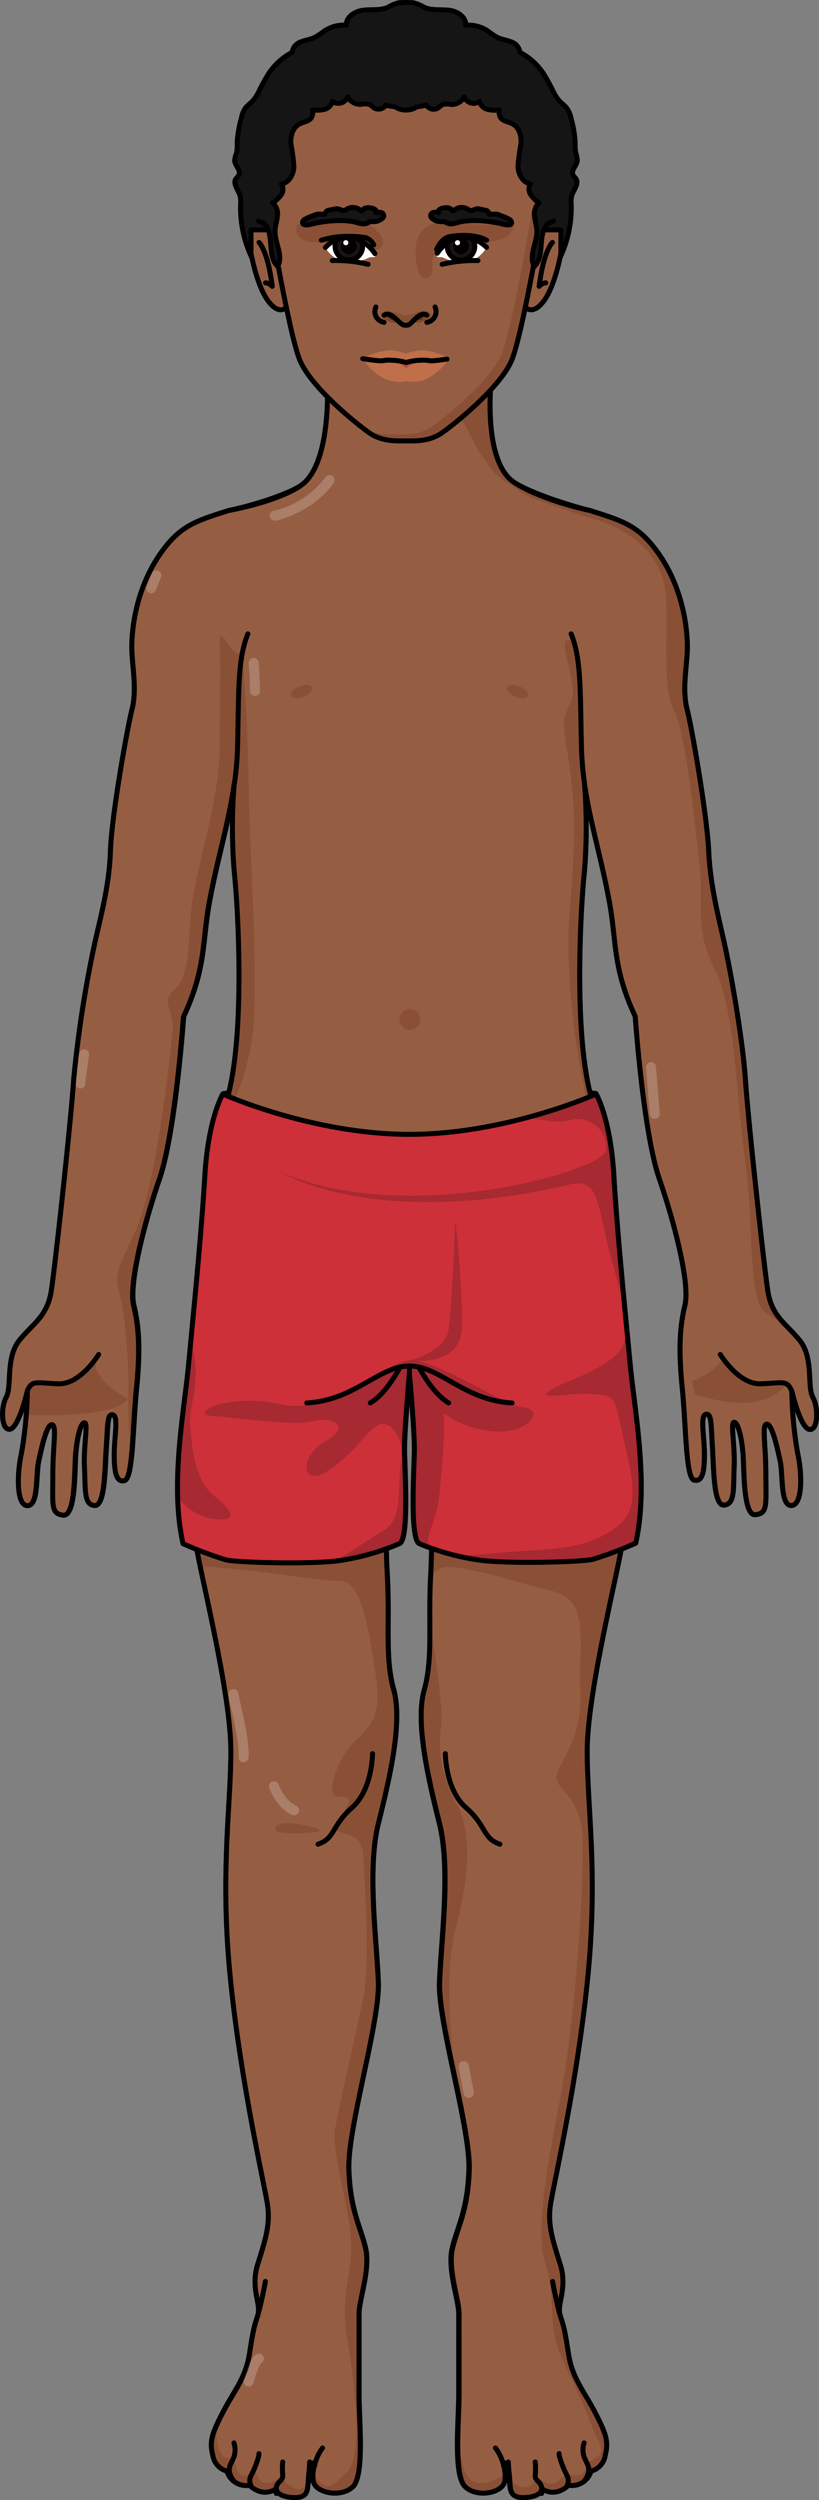 <svg id="Camada_1" data-name="Camada 1" xmlns="http://www.w3.org/2000/svg" xmlns:xlink="http://www.w3.org/1999/xlink" width="164.05" height="500.31" viewBox="0 0 164.05 500.31"><rect x="0" y="0" width="164.05" height="500.31" fill="#808080" stroke="none"/><defs><clipPath id="clip-path"><path d="M65.17,49.53A6.48,6.48,0,0,1,70,47.38c2.86.14,5.29,3.1,5.22,3.73s-.65.13-1.43.49a8.62,8.62,0,0,1-5.15.72A6.23,6.23,0,0,1,65.17,49.53Z" fill="none"/></clipPath><clipPath id="clip-path-2"><path d="M97.46,49.53a6.48,6.48,0,0,0-4.8-2.15c-2.86.14-5.29,3.1-5.22,3.73s.65.13,1.43.49a8.62,8.62,0,0,0,5.15.72A6.23,6.23,0,0,0,97.46,49.53Z" fill="none"/></clipPath></defs><title>afro_boy_anatomic_front</title><path d="M1.27,279.57c1.15-2.1-.17-7.85,2.58-11.3s5.65-4.77,6.45-10.09,3.91-33.82,4.46-42.12a234.79,234.79,0,0,1,4.14-26.92c1.15-5.3,3-11.77,3.22-18.77s3.33-24.46,4.31-28.34.18-7.83,0-11.53.54-13.35,6.8-21.18c3.49-4.36,6.62-5.26,12.63-7.17,5.49-1.16,12.63-3.54,14.8-5.28,6.29-5.05,5-23.64,4.5-24.34H98.92c-.46.7-2.71,18.6,3.59,23.65,2.17,1.74,9.4,4.41,15.71,6,6,1.91,9.14,2.81,12.62,7.17,6.27,7.83,7,17.49,6.81,21.18s-1,7.65,0,11.53,4,21.35,4.31,28.34,2.06,13.47,3.22,18.77,3.57,18.63,4.13,26.92,3.67,36.8,4.46,42.12,3.71,6.63,6.46,10.09,1.42,9.2,2.57,11.3,1.1,6.73-.69,6.44-3.51-7.7-3.51-7.7a78.83,78.83,0,0,0,1.2,12.66c.86,3.77,1,10.18-1.26,10.27s-1.67-6.12-2.25-8.82S154.67,285,153.6,285s-.2,4.05-.2,10.11.42,7.71-2.07,8-2.24-8.94-2.49-12.14-1-6.38-1.79-6.35.18,4.51,0,9,.16,7.36-2,7.56-2.07-7.4-2.35-11.78-.14-6.65-1.32-6.37-.31,4.29-.29,7.85-.37,5.72-2.05,5.31-1.6-10.63-2.38-18.44-.48-12.34.54-16.54-1.92-16-5.14-25.34-4.82-32.48-4.82-32.48c-4.53-9.68-3.7-14.83-5.16-22.84-1.56-8.59-3.87-15.85-5-23.71a110.69,110.69,0,0,1,0,17.34c-.81,7.56-2.13,31.61,1.11,44.49l1.17.17s2.92,4.8,3.6,16.47,2.41,28.68,3.27,37.78,3.78,23.87,1.1,35.72c0,0-1.31.57-3,1.24-1.35,7.44-6.79,29.29-6.79,40.27,0,11.44,2.19,24.29.13,45.11s-6.81,41.4-7.46,45.51.39,7.2,1.93,12.08-.77,8,0,10.28.9,2.83,1.67,7.72,3.09,7.32,5.4,11.82,2.57,5.79,1.93,8.49a3.85,3.85,0,0,1-2.83,3.08,4,4,0,0,1-4.5,2.83c-3,2.7-5.4.64-5.4.64s.26,1.55-3.08,1.8-3.13-1.41-3.3-3.47-.34-3.43-1-3.43.34,1.2,0,3.6-5.48,3.43-7.88,1.2-1.27-13.19-1.27-18.51V463.06c0-2.91-2.33-8.91-1.3-13.2s3.08-7.54,3.34-15.76-6.17-29.31-5.91-37.28,2.31-22.62,0-31.88S83.17,344.63,85,338.2s.77-13.36,1.29-22.88c.1-1.85.16-3.68.19-5.45-1-.35-1.79-.68-2.44-1-2-.86-1-15.45-1-19.06,0-3.35-.84-13.58-1-15-.12,1.42-1,11.65-1,15,0,3.61,1,18.2-1,19.06-.69.3-1.57.66-2.64,1,0,1.74.09,3.55.19,5.37.51,9.52-.52,16.46,1.28,22.88s-.77,17.49-3.08,26.74-.26,23.91,0,31.88-6.17,29.05-5.91,37.28,2.31,11.48,3.34,15.76-1.3,10.29-1.3,13.2v16.11c0,5.32,1.13,16.28-1.27,18.51s-7.54,1.2-7.89-1.2.69-3.6,0-3.6-.85,1.38-1,3.43,0,3.73-3.3,3.47-3.09-1.8-3.09-1.8-2.44,2.06-5.4-.64a4,4,0,0,1-4.5-2.83,3.85,3.85,0,0,1-2.82-3.08c-.65-2.7-.39-4,1.92-8.49s4.63-6.94,5.4-11.82.9-5.4,1.67-7.72-1.54-5.39,0-10.28,2.57-8,1.93-12.08-5.4-24.68-7.45-45.51.13-33.67.13-45.11c0-11-5.49-33-6.81-40.36-1.54-.63-2.72-1.15-2.72-1.15-2.68-11.85.24-26.62,1.1-35.72s2.57-26.1,3.26-37.78,3.61-16.47,3.61-16.47l1.17-.17c3.23-12.88,1.92-36.93,1.1-44.49a110.69,110.69,0,0,1,0-17.34c-1.12,7.86-3.43,15.12-5,23.71-1.46,8-.63,13.16-5.16,22.84,0,0-1.61,23.11-4.83,32.48s-6.16,21.15-5.14,25.34,1.33,8.73.55,16.54-.71,18-2.38,18.44-2.07-1.75-2.06-5.31.89-7.57-.28-7.85-1,2-1.32,6.37-.23,12-2.36,11.78-1.78-3-2-7.56.82-9,0-9-1.54,3.15-1.79,6.35,0,12.47-2.49,12.14-2.06-2-2.06-8,.86-10.07-.2-10.11-2.09,4.67-2.67,7.39,0,8.9-2.24,8.82S3.42,294.74,4.27,291a77.76,77.76,0,0,0,1.21-12.66S3.76,285.72,2,286,.12,281.66,1.27,279.57Z" fill="none" stroke="#000" stroke-linecap="round" stroke-linejoin="round"/><path d="M86.26,296.56s.51,9.25,0,18.76.51,16.46-1.29,22.88.77,17.49,3.09,26.74.25,23.91,0,31.88S94.23,425.87,94,434.1s-2.32,11.48-3.34,15.76,1.3,10.29,1.3,13.2v16.11c0,5.32-1.13,16.28,1.27,18.51s7.54,1.2,7.88-1.2-.68-3.6,0-3.6.86,1.38,1,3.43,0,3.73,3.3,3.47,3.08-1.8,3.08-1.8,2.45,2.06,5.4-.64a4,4,0,0,0,4.5-2.83,3.85,3.85,0,0,0,2.83-3.08c.64-2.7.39-4-1.93-8.49s-4.63-6.94-5.4-11.82-.9-5.4-1.67-7.72,1.54-5.39,0-10.28-2.57-8-1.93-12.08,5.4-24.68,7.46-45.51-.13-33.67-.13-45.11,5.91-34.71,6.94-41.14a59.29,59.29,0,0,0,.39-13.11Z" fill="#955e43"/><path d="M77.58,296.56s-.52,9.25,0,18.76-.52,16.46,1.28,22.88-.77,17.49-3.08,26.74-.26,23.91,0,31.88-6.17,29.05-5.91,37.28,2.31,11.48,3.34,15.76-1.3,10.29-1.3,13.2v16.11c0,5.32,1.13,16.28-1.27,18.51s-7.54,1.2-7.89-1.2.69-3.6,0-3.6-.85,1.38-1,3.43,0,3.73-3.3,3.47-3.09-1.8-3.09-1.8-2.44,2.06-5.4-.64a4,4,0,0,1-4.5-2.83,3.85,3.85,0,0,1-2.82-3.08c-.65-2.7-.39-4,1.92-8.49s4.63-6.94,5.4-11.82.9-5.4,1.67-7.72-1.54-5.39,0-10.28,2.57-8,1.93-12.08-5.4-24.68-7.45-45.51.13-33.67.13-45.11-5.92-34.71-6.95-41.14a58.94,58.94,0,0,1-.38-13.11Z" fill="#955e43"/><path d="M101.14,495.09a6.77,6.77,0,0,1-.06,1.39c-.34,2.4-5.48,3.43-7.88,1.2-1.36-1.26-1.59-5.3-1.53-9.54a38,38,0,0,0,1.32,6.1C94.65,499.21,100,495.87,101.14,495.09Z" fill="#601b00" opacity="0.2"/><path d="M118.39,494.51a4,4,0,0,1-4.5,2.83c-3,2.7-5.4.64-5.4.64s.26,1.55-3.08,1.8-3.13-1.41-3.3-3.47c0-.08,0-.15,0-.23a4.14,4.14,0,0,0,2.75,1.64c2.32.24,2.37-2.46,2.37-2.46,4,4.26,6-.56,6-.56,3.94,2.33,4.64-2.08,4.64-2.08,4.41-1.86,2.09-3,.46-7.67s-5.1-10.91-6.73-15.55-.46-10.45-2.32-16.25-.47-15.79,2.78-32.51,4.88-42.95,4.65-52.47-6.27-10-5.11-13.24,5.11-7.89,4.64-16.71,2.09-17.88-5.34-19.74-17.41-5.11-21.59-4.87a3.66,3.66,0,0,0-3,2.28l0-.57c.37-6.93.2-13.7.08-16.88,7.84.34,26.84,1.16,38.8,1.55a54.74,54.74,0,0,1-.58,9.29c-1,6.43-6.94,29.69-6.94,41.14s2.19,24.29.13,45.11-6.81,41.4-7.46,45.51.39,7.2,1.93,12.08-.77,8,0,10.28.9,2.83,1.67,7.72,3.09,7.32,5.4,11.82,2.57,5.79,1.93,8.49A3.85,3.85,0,0,1,118.39,494.51Z" fill="#601b00" opacity="0.2"/><path d="M85,338.2c1.18-4.2,1.15-8.62,1.13-13.84,1.22,8.09,2.69,17.57,2.25,21.05A24.14,24.14,0,0,0,91.6,361.2c3,5.34,2.32,14.86-.23,24.38-2.19,8.16-1.31,18.71-.43,29.46-1.52-7.19-3-14.3-2.88-18.22.25-8,2.31-22.62,0-31.88S83.17,344.63,85,338.2Z" fill="#601b00" opacity="0.2"/><path d="M46.86,491.67c1,7.19,4.24,2,4.24,2,.82,6.17,5.53,1.58,5.53,1.58s-.32,1.53,2.47,2.7c1.45.6,2.08-.55,2.61-1.47-.15,2,0,3.54-3.28,3.29s-3.09-1.8-3.09-1.8-2.44,2.06-5.4-.64a4,4,0,0,1-4.5-2.83,3.85,3.85,0,0,1-2.82-3.08,7.71,7.71,0,0,1,.67-5.89c0,.12,0,.22,0,.34C43.31,493.78,46.86,491.67,46.86,491.67Z" fill="#601b00" opacity="0.2"/><path d="M75.78,396.82c.26,8-6.17,29.05-5.91,37.28s2.31,11.48,3.34,15.76-1.3,10.29-1.3,13.2v16.11c0,5.32,1.13,16.28-1.27,18.51s-7.54,1.2-7.89-1.2a6.64,6.64,0,0,1-.06-1c.22,0,.49.17.82.59,1.86,2.32,2.79,1.86,6-1.4s1.62-17.17,0-26.93,1.62-13,.69-20.89-3.94-16.72-3-21.36,3.49-16.26,5.34-24.61.47-22.29.24-29.26-7.67-3-4.88-7.43,2.55-4.64-.23-4.64,0-7.9,3.48-11.15,5.34-5.34,4-13.93-2.79-18.11-7-18.11-13.23-1.62-20.66-2.32c-3.71-.35-5.92-.58-7.4-.55-.36-1.76-.65-3.22-.82-4.24a58.94,58.94,0,0,1-.38-13.11l38.69.39s-.52,9.25,0,18.76-.52,16.46,1.28,22.88-.77,17.49-3.08,26.74S75.52,388.85,75.78,396.82Z" fill="#601b00" opacity="0.2"/><path d="M63.28,365.85c3.39,1-6.27,1.39-7.67.69S55.61,363.53,63.28,365.85Z" fill="#601b00" opacity="0.2"/><path d="M86.26,296.56s.51,9.25,0,18.76.51,16.46-1.29,22.88.77,17.49,3.09,26.74.25,23.91,0,31.88S94.23,425.87,94,434.1s-2.32,11.48-3.34,15.76,1.3,10.29,1.3,13.2v16.11c0,5.32-1.13,16.28,1.27,18.51s7.54,1.2,7.88-1.2-.68-3.6,0-3.6.86,1.38,1,3.43,0,3.73,3.3,3.47,3.08-1.8,3.08-1.8,2.45,2.06,5.4-.64a4,4,0,0,0,4.5-2.83,3.85,3.85,0,0,0,2.83-3.08c.64-2.7.39-4-1.93-8.49s-4.63-6.94-5.4-11.82-.9-5.4-1.67-7.72,1.54-5.39,0-10.28-2.57-8-1.93-12.08,5.4-24.68,7.46-45.51-.13-33.67-.13-45.11,5.91-34.71,6.94-41.14a59.29,59.29,0,0,0,.39-13.11Z" fill="none" stroke="#000" stroke-linecap="round" stroke-linejoin="round"/><path d="M1.27,279.57c1.15-2.1-.17-7.85,2.58-11.3s5.65-4.77,6.45-10.09,3.91-33.82,4.46-42.12a234.79,234.79,0,0,1,4.14-26.92c1.15-5.3,3-11.77,3.22-18.77s3.33-24.46,4.31-28.34.18-7.83,0-11.53.54-13.35,6.8-21.18c3.49-4.36,6.62-5.26,12.63-7.17,6-1.2,12.63-3.54,14.8-5.28,6.29-5.05,5-23.64,4.5-24.34H98.92c-.46.7-2.71,18.6,3.59,23.65,2.17,1.74,8.93,4.58,15.71,6,6,1.91,9.14,2.81,12.62,7.17,6.27,7.83,7,17.49,6.81,21.18s-1,7.65,0,11.53,4,21.35,4.31,28.34,2.06,13.47,3.22,18.77,3.57,18.63,4.13,26.92,3.67,36.8,4.46,42.12,3.71,6.63,6.46,10.09,1.42,9.2,2.57,11.3,1.1,6.73-.69,6.44-3.51-7.7-3.51-7.7a78.83,78.83,0,0,0,1.2,12.66c.86,3.77,1,10.18-1.26,10.27s-1.67-6.12-2.25-8.82S154.67,285,153.6,285s-.2,4.05-.2,10.11.42,7.71-2.07,8-2.24-8.94-2.49-12.14-1-6.38-1.79-6.35.18,4.51,0,9,.16,7.36-2,7.56-2.07-7.4-2.35-11.78-.14-6.65-1.32-6.37-.31,4.29-.29,7.85-.37,5.72-2.05,5.31-1.6-10.63-2.38-18.44-.48-12.34.54-16.54-1.92-16-5.14-25.34-4.82-32.48-4.82-32.48c-4.53-9.68-3.7-14.83-5.16-22.84-1.56-8.59-3.87-15.85-5-23.71a110.69,110.69,0,0,1,0,17.34c-.81,7.56-2.13,31.61,1.11,44.49l1.17.17s2.92,4.8,3.6,16.47,2.41,28.68,3.27,37.78,3.78,23.87,1.1,35.72a73.86,73.86,0,0,1-8.66,3.26c-2.4.52-17.86,1-23.52,0A49.77,49.77,0,0,1,84,308.91c-2-.86-1-15.45-1-19.06,0-3.35-.84-13.58-1-15-.12,1.42-1,11.65-1,15,0,3.61,1,18.2-1,19.06a49.46,49.46,0,0,1-11.16,3.26c-5.67,1-21.12.52-23.53,0a74.24,74.24,0,0,1-8.65-3.26c-2.68-11.85.24-26.62,1.1-35.72s2.57-26.1,3.26-37.78,3.61-16.47,3.61-16.47l1.17-.17c3.23-12.88,1.92-36.93,1.1-44.49a110.69,110.69,0,0,1,0-17.34c-1.12,7.86-3.43,15.12-5,23.71-1.46,8-.63,13.16-5.16,22.84,0,0-1.61,23.11-4.83,32.48s-6.16,21.15-5.14,25.34,1.33,8.73.55,16.54-.71,18-2.38,18.44-2.07-1.75-2.06-5.31.89-7.57-.28-7.85-1,2-1.32,6.37-.23,12-2.36,11.78-1.78-3-2-7.56.82-9,0-9-1.54,3.15-1.79,6.35,0,12.47-2.49,12.14-2.06-2-2.06-8,.86-10.07-.2-10.11-2.09,4.67-2.67,7.39,0,8.9-2.24,8.82S3.42,294.74,4.27,291a77.76,77.76,0,0,0,1.21-12.66S3.76,285.72,2,286,.12,281.66,1.27,279.57Z" fill="#955e43"/><path d="M77.58,296.56s-.52,9.25,0,18.76-.52,16.46,1.28,22.88-.77,17.49-3.08,26.74-.26,23.91,0,31.88-6.17,29.05-5.91,37.28,2.31,11.48,3.34,15.76-1.3,10.29-1.3,13.2v16.11c0,5.32,1.13,16.28-1.27,18.51s-7.54,1.2-7.89-1.2.69-3.6,0-3.6-.85,1.38-1,3.43,0,3.73-3.3,3.47-3.09-1.8-3.09-1.8-2.44,2.06-5.4-.64a4,4,0,0,1-4.5-2.83,3.85,3.85,0,0,1-2.82-3.08c-.65-2.7-.39-4,1.92-8.49s4.63-6.94,5.4-11.82.9-5.4,1.67-7.72-1.54-5.39,0-10.28,2.57-8,1.93-12.08-5.4-24.68-7.45-45.51.13-33.67.13-45.11-5.92-34.71-6.95-41.14a58.94,58.94,0,0,1-.38-13.11Z" fill="none" stroke="#000" stroke-linecap="round" stroke-linejoin="round"/><path d="M114.36,140.4c1.62-3.48-3-12.77-.47-12.3s2.09,15.55,2.79,23.21c.17,1.86.58,5.35,1.09,9.48-.25-1.27-.47-2.55-.66-3.85a110.69,110.69,0,0,1,0,17.34c-.81,7.56-2.13,31.61,1.11,44.49l1.17.17a24.36,24.36,0,0,1,2.22,6.39c-.71,2.89-1.65,4-2.84-.18-3-10.68-5.81-29.72-4.65-43s1.16-21.12-.23-29.95S112.73,143.88,114.36,140.4Z" fill="#601b00" opacity="0.2"/><path d="M19.16,272.05s-2.55,5.1-11.84,5.1c0,0-2.09-.69-1.86,6,0,0,17.19.93,20.2-3.25C25.66,279.94,18.47,276.46,19.16,272.05Z" fill="#601b00" opacity="0.2"/><path d="M27.06,246.51c4.18-9.06,6.73-33.2,7.43-39.24S31.7,201,35,198s2.55-10.21,3.48-17.41S44,159.67,44,149.69s.23-15.56,0-20.9,3.25,5.11,4.41.93c0,0,1.16,12.31,1.39,26.7s1.63,33,1.16,46.2a48,48,0,0,1-6.5,22.53s-.52-1.61-1-3.34a16.2,16.2,0,0,1,1.23-2.87l1.17-.17c3.23-12.88,1.92-36.93,1.1-44.49a110.69,110.69,0,0,1,0-17.34c-1.12,7.86-3.43,15.12-5,23.71-1.46,8-.63,13.16-5.16,22.84,0,0-1.61,23.11-4.83,32.48s-6.16,21.15-5.14,25.34,1.33,8.73.55,16.54c-.45,4.46-.61,9.7-1,13.46a99.46,99.46,0,0,1-.71-11.37C25.9,273,25,262.76,24,259S22.88,255.56,27.06,246.51Z" fill="#601b00" opacity="0.2"/><path d="M58.29,139.25c.24.58,1.38.66,2.54.18s1.92-1.34,1.69-1.91-1.38-.66-2.55-.18S58.05,138.67,58.29,139.25Z" fill="#601b00" opacity="0.2"/><path d="M105.76,139.25c-.24.58-1.38.66-2.54.18s-1.93-1.34-1.69-1.91,1.38-.66,2.54-.18S106,138.67,105.76,139.25Z" fill="#601b00" opacity="0.2"/><path d="M80,204A2.09,2.09,0,1,0,82,201.91,2.1,2.1,0,0,0,80,204Z" fill="#601b00" opacity="0.2"/><path d="M70.64,72.53H65.13c.14,0,.21,1,.23,1.11a1.87,1.87,0,0,0,.73,1.23A5.31,5.31,0,0,0,68,75.6c.69.2,1.36.5,2,.71,1.69.52,3.43.79,5.15,1.19,1.31.31,2.6.66,3.93.85,3,.43,5.63,1.67,8.43,2.74a13.29,13.29,0,0,1,4.07,2.12c1.52,1.3,2.23,3.17,3.13,4.9a22,22,0,0,0,1.73,3c.69,1,1.37,1.94,2.09,2.9a15.53,15.53,0,0,0,4.21,3.33,16.63,16.63,0,0,0,4.13,2.45c4,1.4,8,2.86,12.11,4.08,5.25,1.58,14.19,5.84,14.45,16.35s-.65,17.61,1.71,22.33,4.2,24.18,5,30.75-1.18,12.75,3,20.63,4.47,27.33,6.18,39,.39,26.67,3.81,29.56a30.68,30.68,0,0,0,4.25,2.73c-.21-.22-.42-.44-.63-.68s-.4-.45-.59-.68l0,0a12,12,0,0,1-.94-1.35,1.74,1.74,0,0,1-.11-.18c-.15-.26-.29-.52-.42-.8a.64.64,0,0,0,0-.07,10.19,10.19,0,0,1-.63-1.82c0-.1,0-.2-.08-.3-.08-.35-.15-.72-.22-1.12-.79-5.32-3.9-33.82-4.46-42.12s-3-21.62-4.13-26.92-3-11.77-3.22-18.77-3.33-24.46-4.31-28.34-.19-7.83,0-11.53-.54-13.35-6.81-21.18c-3.48-4.36-6.61-5.26-12.62-7.17-.46-.09-.91-.19-1.36-.3l-.46-.11-.9-.22-.51-.14-.83-.23-.52-.15-.81-.24-.49-.16-.82-.26-.44-.15-.86-.3-.35-.13-1-.38-.15-.06-1.16-.47a23.55,23.55,0,0,1-5-2.67c-6.3-5.05-4.05-23-3.59-23.65H94.5a33.2,33.2,0,0,1-4,0H70.64Z" fill="#601b00" opacity="0.2"/><path d="M157.5,277s-3.95,6.83-18.27,2l-.65-2.63a13.33,13.33,0,0,0,6.3-4.47s2.89,4.47,6.57,5.13A14.83,14.83,0,0,0,157.5,277Z" fill="#601b00" opacity="0.2"/><path d="M55.07,104.14a1,1,0,0,0,.43,0c7.85-2.09,11.22-7.32,11.36-7.54a1,1,0,0,0-.31-1.38,1,1,0,0,0-1.38.31h0A18.09,18.09,0,0,1,55,102.19a1,1,0,0,0,.08,2Z" fill="#fff" opacity="0.2"/><path d="M51.07,139.26a1,1,0,0,0,1-1c0-2.55-.25-5.54-.26-5.66a1,1,0,0,0-1.08-.92,1,1,0,0,0-.91,1.08s.25,3,.25,5.5A1,1,0,0,0,51.07,139.26Z" fill="#fff" opacity="0.2"/><path d="M30.29,118.73a1,1,0,0,0,.93-.63l1-2.53a1,1,0,1,0-1.85-.75l-1,2.54a1,1,0,0,0,.56,1.3A1,1,0,0,0,30.29,118.73Z" fill="#fff" opacity="0.2"/><path d="M16.1,217.82a1,1,0,0,0,1-1c0-.48.44-3.61.75-5.68A1,1,0,0,0,17,210a1,1,0,0,0-1.14.84c-.13.86-.77,5.18-.77,6A1,1,0,0,0,16.1,217.82Z" fill="#fff" opacity="0.2"/><path d="M131.15,223.9h.08a1,1,0,0,0,.92-1.07l-.76-9.38a1,1,0,0,0-1.08-.91,1,1,0,0,0-.91,1.07l.75,9.38A1,1,0,0,0,131.15,223.9Z" fill="#fff" opacity="0.2"/><path d="M48.79,352.63a1,1,0,0,0,1-.92C50,349,48.86,344,48.19,341c-.2-.91-.41-1.85-.43-2.06a1,1,0,0,0-1-.94,1,1,0,0,0-1,1,17.39,17.39,0,0,0,.48,2.46c.6,2.71,1.72,7.76,1.55,10.14a1,1,0,0,0,.93,1.07Z" fill="#fff" opacity="0.2"/><path d="M58.93,363.28a1,1,0,0,0,.41-1.91c-2.36-1.07-3.52-4.21-3.53-4.24a1,1,0,0,0-1.27-.61,1,1,0,0,0-.61,1.28c.06.16,1.45,4,4.58,5.39A1.06,1.06,0,0,0,58.93,363.28Z" fill="#fff" opacity="0.2"/><path d="M49.81,477.57a1,1,0,0,0,.94-.68l.15-.44a12.58,12.58,0,0,1,1.4-3.55,1,1,0,0,0-.78-1.84c-.87.29-1.49,1.45-2.53,4.79l-.13.4a1,1,0,0,0,.63,1.27A1.13,1.13,0,0,0,49.81,477.57Z" fill="#fff" opacity="0.2"/><path d="M93.9,419.79l.19,0a1,1,0,0,0,.79-1.17l-1-5.32a1,1,0,0,0-2,.38l1,5.32A1,1,0,0,0,93.9,419.79Z" fill="#fff" opacity="0.2"/><path d="M74.62,350.93s0,7.2-4.11,10.8-3.34,6.17-6.81,7.32" fill="none" stroke="#000" stroke-linecap="round" stroke-linejoin="round"/><path d="M64.6,489.88A9,9,0,0,0,63,493.46" fill="none" stroke="#000" stroke-linecap="round" stroke-linejoin="round"/><line x1="62.03" y1="492.67" x2="61.78" y2="496.68" fill="none" stroke="#000" stroke-linecap="round" stroke-linejoin="round"/><path d="M56.63,492.67a13.82,13.82,0,0,0,0,2.59c.13,1.54-1.67,1.13-1.29,3.72" fill="none" stroke="#000" stroke-linecap="round" stroke-linejoin="round"/><path d="M51.87,491c0,.39,0,.65-.77,2.64s-1.55,2.35-.71,4" fill="none" stroke="#000" stroke-linecap="round" stroke-linejoin="round"/><path d="M46.86,488.86a4.55,4.55,0,0,1,0,2.81c-.52,1.43-1.8,2.42,0,4.88" fill="none" stroke="#000" stroke-linecap="round" stroke-linejoin="round"/><path d="M51.61,463.4c.86-2.91,1.55-6.85,1.55-6.85" fill="none" stroke="#000" stroke-linecap="round" stroke-linejoin="round"/><path d="M89.21,350.93s0,7.2,4.12,10.8,3.34,6.17,6.81,7.32" fill="none" stroke="#000" stroke-linecap="round" stroke-linejoin="round"/><path d="M99.24,489.88a9,9,0,0,1,1.65,3.58" fill="none" stroke="#000" stroke-linecap="round" stroke-linejoin="round"/><line x1="102.06" y1="496.68" x2="101.81" y2="492.67" fill="none" stroke="#000" stroke-linecap="round" stroke-linejoin="round"/><path d="M107.21,492.67a13.82,13.82,0,0,1,0,2.59c-.13,1.54,1.67,1.13,1.28,3.72" fill="none" stroke="#000" stroke-linecap="round" stroke-linejoin="round"/><path d="M112,491c0,.39,0,.65.77,2.64s1.55,2.35.71,4" fill="none" stroke="#000" stroke-linecap="round" stroke-linejoin="round"/><path d="M117,488.86a4.46,4.46,0,0,0,0,2.81c.51,1.43,1.8,2.42,0,4.88" fill="none" stroke="#000" stroke-linecap="round" stroke-linejoin="round"/><path d="M112.22,463.4c-.85-2.91-1.54-6.85-1.54-6.85" fill="none" stroke="#000" stroke-linecap="round" stroke-linejoin="round"/><path id="changecolor" d="M37.79,273.19c.86-9.1,2.57-26.1,3.26-37.78s3.61-16.47,3.61-16.47S62.57,227,82,227h0c19.43,0,37.33-8.06,37.35-8.07s2.92,4.8,3.6,16.47,2.41,28.68,3.27,37.78,3.77,23.87,1.1,35.72l-.86.37-.4.17c-.47.2-1.06.45-1.69.7h0a45.67,45.67,0,0,1-5.71,2c-2.4.52-17.86,1-23.53,0a54.18,54.18,0,0,1-8.72-2.29h0l-.7-.26-.64-.25-.58-.23-.52-.22c-2-.86-1-15.45-1-19.06,0-.34,0-.75,0-1.21s0-.83-.06-1.29,0-.91-.07-1.4c0-.2,0-.4,0-.6a1.09,1.09,0,0,0,0-.18l-.06-1.07s0-.07,0-.1c-.08-1.18-.16-2.4-.25-3.55,0-.19,0-.37,0-.56,0-.75-.11-1.46-.16-2.1,0-.28,0-.55-.06-.8s0-.36,0-.52,0-.47-.05-.67c0-.36,0-.64-.07-.83a.19.19,0,0,0,0-.08c0-.14,0-.21,0-.21h0a1.66,1.66,0,0,1,0,.21v0c0,.23-.06.65-.1,1.19l0,.37c0,.26,0,.55-.07.85a.76.76,0,0,1,0,.15c0,.16,0,.34,0,.52,0,.52-.08,1.1-.13,1.69q0,.6-.09,1.23s0,.11,0,.16,0,.37,0,.55,0,.39,0,.59c0,.35,0,.7-.08,1.05,0,.07,0,.14,0,.2,0,.22,0,.43,0,.64,0,.42-.06.84-.08,1.25,0,.2,0,.4,0,.6,0,.49,0,1-.07,1.4s0,.9-.06,1.29,0,.87,0,1.21c0,3.61,1,18.2-1,19.06l-.4.17-.43.18c-.52.21-1.12.44-1.81.69a53.8,53.8,0,0,1-8.52,2.22c-5.67,1-21.12.52-23.53,0a45.5,45.5,0,0,1-5.93-2.11h0c-1.53-.62-2.71-1.14-2.71-1.14C34,297.06,36.93,282.29,37.79,273.19Z" fill="#cd3038"/><path d="M86.46,309.89h0Z" fill="#929497"/><path d="M126.5,309.28l-.4.17c-.47.2-1.06.45-1.69.7h0a45.67,45.67,0,0,1-5.71,2c-2.4.52-17.86,1-23.53,0-1.41-.26-2.69-.53-3.84-.82,3,0,7.12-.52,12.73-.89,10.16-.68,13.88-1,19.29-4.74s3.05-10.83,1.36-18.61-1.36-7.78-6.1-8.12-11.5,1.35-8.46-.68,8.13-3,12.86-6.77,1.36-12.18-1-21.31-2-14.55-7.78-13.2c-39.73,9.35-58.54-2.71-58.54-2.71,25,11.51,65.3,0,65.64-4.06a5.6,5.6,0,0,0-7.1-6.09c-2.5.63-5.63,0-8.55-.55a98.67,98.67,0,0,0,13.72-4.68s2.92,4.8,3.6,16.47,2.41,28.68,3.27,37.78,3.77,23.87,1.1,35.72Z" fill="#0f131a" opacity="0.2"/><path d="M42.82,299.29c3.93,3.12,4.74,5.08.67,4.74-3-.25-5.26-1.43-7.87-4.21-.3-9.64,1.52-19.75,2.17-26.63.15-1.53.32-3.31.5-5.23.16.87.32,1.73.47,2.57,1.35,7.44-1,10.49-.68,14.55S38.89,296.17,42.82,299.29Z" fill="#0f131a" opacity="0.2"/><path d="M66.72,312.45c4.29-2.14,7.48-4.73,9.93-6.05,4.4-2.37,2.71-8.8,3.73-13.54s-2.37-9.47-5.08-7.44-4.06,5.07-9.47,8.8-6.09-2.71-.68-5.76,1.35-5.07-2.37-4.06-14.55-.67-20-1S45.53,278.65,56,281s21-8.46,26.06-8.8,19,9.14,23,9.48,1,5.41-6.43,4.73-10.15-4.73-9.81-3,0,6.77-.68,14.55-3.72,9.47-1.71,11.93l-.7-.26-.64-.25-.58-.23-.52-.22c-2-.86-1-15.45-1-19.06,0-.34,0-.75,0-1.21s0-.83-.06-1.29,0-.91-.07-1.4c0-.2,0-.4,0-.6a1.09,1.09,0,0,0,0-.18l-.06-1.07s0-.07,0-.1c-.08-1.18-.16-2.4-.25-3.55,0-.19,0-.37,0-.56,0-.75-.11-1.46-.16-2.1,0-.28,0-.55-.06-.8s0-.36,0-.52,0-.47-.05-.67c0-.36,0-.64-.07-.83a.19.19,0,0,0,0-.08c0-.14,0-.21,0-.21h0a1.66,1.66,0,0,1,0,.21v0c0,.23-.06.65-.1,1.19l0,.37c0,.26,0,.55-.07.85a.76.76,0,0,1,0,.15c0,.16,0,.34,0,.52,0,.52-.08,1.1-.13,1.69q0,.6-.09,1.23s0,.11,0,.16,0,.37,0,.55,0,.39,0,.59c0,.35,0,.7-.08,1.05,0,.07,0,.14,0,.2,0,.22,0,.43,0,.64,0,.42-.06.84-.08,1.25,0,.2,0,.4,0,.6,0,.49,0,1-.07,1.4s0,.9-.06,1.29,0,.87,0,1.21c0,3.61,1,18.2-1,19.06l-.4.17-.43.18c-.52.21-1.12.44-1.81.69a53.8,53.8,0,0,1-8.52,2.22C68.26,312.28,67.53,312.37,66.72,312.45Z" fill="#0f131a" opacity="0.2"/><path d="M91.21,244.14s-.68,17.59-1.36,22-7.78,6.09-7.78,6.09,10.49,1.69,10.49-7.1S91.21,244.14,91.21,244.14Z" fill="#0f131a" opacity="0.2"/><path d="M46.93,156.94a62.23,62.23,0,0,0,.66-7.63c.25-11.05,0-17.42,2.06-22.47" fill="none" stroke="#000" stroke-linecap="round" stroke-linejoin="round"/><path d="M19.76,271.05s-3.64,6.05-8.11,5.87-5.22-.77-6.17,1.39" fill="none" stroke="#000" stroke-linecap="round" stroke-linejoin="round"/><path d="M80.17,273.57c-.11,0-2.54,5.12-6,7.18" fill="none" stroke="#000" stroke-linecap="round" stroke-linejoin="round"/><path d="M117.11,156.94a64.29,64.29,0,0,1-.65-7.63c-.26-11.05,0-17.42-2.06-22.47" fill="none" stroke="#000" stroke-linecap="round" stroke-linejoin="round"/><path d="M144.28,271.05s3.64,6.05,8.12,5.87,5.22-.77,6.17,1.39" fill="none" stroke="#000" stroke-linecap="round" stroke-linejoin="round"/><path d="M1.27,279.57c1.15-2.1-.17-7.85,2.58-11.3s5.65-4.77,6.45-10.09,3.91-33.82,4.46-42.12a234.79,234.79,0,0,1,4.14-26.92c1.15-5.3,3-11.77,3.22-18.77s3.33-24.46,4.31-28.34.18-7.83,0-11.53.54-13.35,6.8-21.18c3.49-4.36,6.62-5.26,12.63-7.17,7.23-1.36,12.63-3.54,14.8-5.28,6.29-5.05,5-23.64,4.5-24.34H98.92c-.46.7-2.71,18.6,3.59,23.65,2.17,1.74,8.16,4.34,15.71,6,6,1.91,9.14,2.81,12.62,7.17,6.27,7.83,7,17.49,6.81,21.18s-1,7.65,0,11.53,4,21.35,4.31,28.34,2.06,13.47,3.22,18.77,3.57,18.63,4.13,26.92,3.67,36.8,4.46,42.12,3.71,6.63,6.46,10.09,1.42,9.2,2.57,11.3,1.1,6.73-.69,6.44-3.51-7.7-3.51-7.7a78.83,78.83,0,0,0,1.2,12.66c.86,3.77,1,10.18-1.26,10.27s-1.67-6.12-2.25-8.82S154.67,285,153.6,285s-.2,4.05-.2,10.11.42,7.71-2.07,8-2.24-8.94-2.49-12.14-1-6.38-1.79-6.35.18,4.51,0,9,.16,7.36-2,7.56-2.07-7.4-2.35-11.78-.14-6.65-1.32-6.37-.31,4.29-.29,7.85-.37,5.72-2.05,5.31-1.6-10.63-2.38-18.44-.48-12.34.54-16.54-1.92-16-5.14-25.34-4.82-32.48-4.82-32.48c-4.53-9.68-3.7-14.83-5.16-22.84-1.56-8.59-3.87-15.85-5-23.71a110.69,110.69,0,0,1,0,17.34c-.81,7.56-2.13,31.61,1.11,44.49l1.17.17s2.92,4.8,3.6,16.47,2.41,28.68,3.27,37.78,3.78,23.87,1.1,35.72a73.86,73.86,0,0,1-8.66,3.26c-2.4.52-17.86,1-23.52,0A49.77,49.77,0,0,1,84,308.91c-2-.86-1-15.45-1-19.06,0-3.35-.84-13.58-1-15-.12,1.42-1,11.65-1,15,0,3.61,1,18.2-1,19.06a49.46,49.46,0,0,1-11.16,3.26c-5.67,1-21.12.52-23.53,0a74.24,74.24,0,0,1-8.65-3.26c-2.68-11.85.24-26.62,1.1-35.72s2.57-26.1,3.26-37.78,3.61-16.47,3.61-16.47l1.17-.17c3.23-12.88,1.92-36.93,1.1-44.49a110.69,110.69,0,0,1,0-17.34c-1.12,7.86-3.43,15.12-5,23.71-1.46,8-.63,13.16-5.16,22.84,0,0-1.61,23.11-4.83,32.48s-6.16,21.15-5.14,25.34,1.33,8.73.55,16.54-.71,18-2.38,18.44-2.07-1.75-2.06-5.31.89-7.57-.28-7.85-1,2-1.32,6.37-.23,12-2.36,11.78-1.78-3-2-7.56.82-9,0-9-1.54,3.15-1.79,6.35,0,12.47-2.49,12.14-2.06-2-2.06-8,.86-10.07-.2-10.11-2.09,4.67-2.67,7.39,0,8.9-2.24,8.82S3.42,294.74,4.27,291a77.76,77.76,0,0,0,1.21-12.66S3.76,285.72,2,286,.12,281.66,1.27,279.57Z" fill="none" stroke="#000" stroke-linecap="round" stroke-linejoin="round"/><path d="M119.39,218.94S101.46,227,82,227h0c-19.45,0-37.37-8.06-37.38-8.07" fill="none" stroke="#000" stroke-linecap="round" stroke-linejoin="round"/><path d="M102.56,280.75c-9.62-.52-14.42-7.39-20.55-7.39h0c-6.13,0-10.94,6.87-20.56,7.39" fill="none" stroke="#000" stroke-linecap="round" stroke-linejoin="round"/><path d="M83.87,273.57c.11,0,2.55,5.12,6,7.18" fill="none" stroke="#000" stroke-linecap="round" stroke-linejoin="round"/><line x1="82.01" y1="274.68" x2="82.01" y2="273.36" fill="none" stroke="#000" stroke-linecap="round" stroke-linejoin="round"/><path d="M114.78,35c-.45-.91.72-1.8.85-2.81a4.84,4.84,0,0,0-.31-1.61,10.49,10.49,0,0,1-.11-2.1,21.63,21.63,0,0,0-.84-4.84,5,5,0,0,0-1-2.2,10.23,10.23,0,0,0-1-.91,7.77,7.77,0,0,1-1.54-2.21,37.74,37.74,0,0,0-2-3.64,12.82,12.82,0,0,0-4.67-4.2,2.6,2.6,0,0,0-1.81-2.12c-.91-.36-1.91-.47-2.79-.91a17.83,17.83,0,0,1-1.94-1.31,7,7,0,0,0-4.34-1.1c.12-1.67-1.71-2.82-3.36-3s-3.4.09-4.92-.56A8.1,8.1,0,0,0,82.78.54a23.22,23.22,0,0,0-2.89,0,8.1,8.1,0,0,0-2.22.94c-1.53.65-3.27.35-4.92.56s-3.49,1.36-3.36,3a7,7,0,0,0-4.34,1.1,18.85,18.85,0,0,1-1.94,1.31c-.88.44-1.88.55-2.79.91a2.6,2.6,0,0,0-1.81,2.12,12.82,12.82,0,0,0-4.67,4.2,35.69,35.69,0,0,0-2,3.64,7.8,7.8,0,0,1-1.55,2.21,12.91,12.91,0,0,0-1,.91,5,5,0,0,0-.94,2.2,21.63,21.63,0,0,0-.84,4.84,10.49,10.49,0,0,1-.11,2.1A4.6,4.6,0,0,0,47,32.22c.13,1,1.3,1.9.85,2.81a8.69,8.69,0,0,1-.61.75c-.67,1,.53,2.26.86,3.45a5.57,5.57,0,0,1,.09,1.63,23.25,23.25,0,0,0,2.42,11.06l30.68.44L112,51.92a23.25,23.25,0,0,0,2.42-11.06,5.25,5.25,0,0,1,.09-1.63c.32-1.19,1.53-2.41.86-3.45C115.21,35.51,114.92,35.32,114.78,35Z" fill="#151516" stroke="#000" stroke-linecap="round" stroke-linejoin="round" stroke-width="0.99"/><path d="M57.36,61.49s-1.42,1.76-3.68-1.3-3.4-9.49-3.4-9.49V46h4.15" fill="#955e43"/><path d="M105.27,61.49s1.42,1.76,3.69-1.3,3.39-9.49,3.39-9.49V46H108.2" fill="#955e43"/><path d="M57.36,61.49s-1.42,1.76-3.68-1.3-3.4-9.49-3.4-9.49V46h4.15" fill="none" stroke="#000" stroke-linecap="round" stroke-linejoin="round"/><path d="M105.27,61.49s1.42,1.76,3.69-1.3,3.39-9.49,3.39-9.49V46H108.2" fill="none" stroke="#000" stroke-linecap="round" stroke-linejoin="round"/><path d="M81.28,11.42S51.26,13,53,37.7c0,0,4.75,29.12,7.13,34.55S71.42,84.83,74,86.64s5.66,1.59,7.25,1.59,4.64.22,7.25-1.59,11.55-9,13.93-14.39S109.6,37.7,109.6,37.7C111.3,13,81.28,11.42,81.28,11.42Z" fill="#955e43"/><path d="M98.56,16.63c5.42,3.87,9.7,10,9,19.77,0,0-4.76,29.11-7.14,34.55S89.12,83.52,86.52,85.34s-5.66,1.58-7.25,1.58a13.44,13.44,0,0,1-6.19-1l1,.68c2.6,1.81,5.66,1.59,7.25,1.59s4.64.22,7.25-1.59,11.55-9,13.93-14.39S109.6,37.7,109.6,37.7C110.35,26.77,104.89,20.37,98.56,16.63Z" fill="#601b00" opacity="0.2"/><path d="M81.28,11.42S51.26,13,53,37.7c0,0,4.75,29.12,7.13,34.55S71.42,84.83,74,86.64s5.66,1.59,7.25,1.59,4.64.22,7.25-1.59,11.55-9,13.93-14.39S109.6,37.7,109.6,37.7C111.3,13,81.28,11.42,81.28,11.42Z" fill="none" stroke="#000" stroke-linecap="round" stroke-linejoin="round"/><path d="M110.66,48.52S108.92,50,108,57.3a2,2,0,0,1,1.32-.7" fill="none" stroke="#000" stroke-linecap="round" stroke-linejoin="round"/><path d="M51.88,48.52s1.74,1.5,2.65,8.78a2,2,0,0,0-1.33-.7" fill="none" stroke="#000" stroke-linecap="round" stroke-linejoin="round"/><path d="M89.64,48.82a3.79,3.79,0,0,0-2.85,2.5c-.41,1.12.13,3.1-.6,3.94a1.19,1.19,0,0,1-1.13.4c-1.85-.45-1.87-4.6-1.79-6.08a5.32,5.32,0,0,1,3.28-4.81c3.62-1.59,7.75.48,11.56.13a37.13,37.13,0,0,1,3.8-.14c1.79,0,.52,1.93-.29,2.5a7.69,7.69,0,0,1-3.37,1.08c-2.58.38-5.18.19-7.77.38A6,6,0,0,0,89.64,48.82Z" fill="#601b00" opacity="0.2"/><path d="M70.52,48.88A15.49,15.49,0,0,1,72,49.6a6.89,6.89,0,0,0,3.31.36,1.6,1.6,0,0,0,.91-.3c1.77-1.59-1.32-4.32-2.61-4.89-3.63-1.59-7.75.48-11.57.13-.78-.07-2.09-.46-2.55.27a2.12,2.12,0,0,0,.53,2.3c1,1,2.76,1,4,1.08,1.87.1,3.74,0,5.61.17A3.61,3.61,0,0,1,70.52,48.88Z" fill="#601b00" opacity="0.2"/><path d="M65.17,49.53A6.48,6.48,0,0,1,70,47.38c2.86.14,5.29,3.1,5.22,3.73s-.65.13-1.43.49a8.62,8.62,0,0,1-5.15.72A6.23,6.23,0,0,1,65.17,49.53Z" fill="#fff"/><g clip-path="url(#clip-path)"><path d="M72.64,49.28a2.76,2.76,0,1,1-2.76-2.76A2.75,2.75,0,0,1,72.64,49.28Z" fill="#1b1313" stroke="#000" stroke-linecap="round" stroke-linejoin="round"/></g><circle cx="69.88" cy="49.28" r="1.08" stroke="#000" stroke-linecap="round" stroke-linejoin="round"/><path d="M69.78,48.57a.51.51,0,1,1-.51-.51A.51.51,0,0,1,69.78,48.57Z" fill="#fff"/><path d="M84.15,62.29a17.18,17.18,0,0,1-2.83.79,17.15,17.15,0,0,1-2.84-.79c-1.36-.53-3.28.66-1.64,1.6a10.18,10.18,0,0,0,4.48.82,10.14,10.14,0,0,0,4.47-.82C87.43,63,85.52,61.76,84.15,62.29Z" fill="#601b00" opacity="0.2"/><path d="M79.67,64.52s-1.23-1.95-2.34-1.62.39,1.43.72,1.62A4.32,4.32,0,0,0,79.67,64.52Z" fill="#601b00" opacity="0.2"/><path d="M79.27,64s-.71-1.12-1.35-.94.22.83.41.94A2.64,2.64,0,0,0,79.27,64Z" fill="#482c21"/><path d="M82.88,64.52s1.23-1.95,2.34-1.62-.39,1.43-.72,1.62A4.32,4.32,0,0,1,82.88,64.52Z" fill="#601b00" opacity="0.2"/><path d="M83.28,64s.71-1.12,1.35-.94-.22.83-.41.94A2.64,2.64,0,0,1,83.28,64Z" fill="#482c21"/><path d="M97.46,49.53a6.48,6.48,0,0,0-4.8-2.15c-2.86.14-5.29,3.1-5.22,3.73s.65.13,1.43.49a8.62,8.62,0,0,0,5.15.72A6.23,6.23,0,0,0,97.46,49.53Z" fill="#fff"/><g clip-path="url(#clip-path-2)"><path d="M89.58,49.28a2.76,2.76,0,1,0,2.76-2.76A2.75,2.75,0,0,0,89.58,49.28Z" fill="#1b1313" stroke="#000" stroke-linecap="round" stroke-linejoin="round"/></g><path d="M91.26,49.28a1.08,1.08,0,0,0,2.16,0,1.08,1.08,0,0,0-2.16,0Z" stroke="#000" stroke-linecap="round" stroke-linejoin="round"/><path d="M91.13,48.57a.51.51,0,1,0,.51-.51A.51.51,0,0,0,91.13,48.57Z" fill="#fff"/><path d="M100.57,44.82a23.68,23.68,0,0,0-5.43-.68,12.11,12.11,0,0,0-3.29.34c-.91.26-1.7.57-2.6,0a1.28,1.28,0,0,0-.29-.14h-.11l-.22,0a2.7,2.7,0,0,1-2-.58.9.9,0,0,1-.37-.57.71.71,0,0,1,.59-.68,2,2,0,0,1,1,.08.55.55,0,0,1,.16-.65,1.46,1.46,0,0,1,.66-.29c.63-.14,1.42-.18,1.8.35,0,.07.1.16.18.19s.26-.07.37-.16a2.3,2.3,0,0,1,2.71-.14,1.36,1.36,0,0,0,.34.21c.49.17,1.06-.3,1.56-.32A7,7,0,0,1,96.8,42c.46.07.9.08,1.09.61,0,.1,0,.2.14.25a.3.3,0,0,0,.16,0l1,0a1.69,1.69,0,0,1,.55.05,3.17,3.17,0,0,1,.42.19,10.5,10.5,0,0,1,1.86.79.9.9,0,0,1,.44.52C102.66,45.35,101,44.92,100.57,44.82Z" fill="#151516" stroke="#000" stroke-linecap="round" stroke-linejoin="round"/><path d="M62.54,44.82A23.84,23.84,0,0,1,68,44.14a12.15,12.15,0,0,1,3.29.34c.91.26,1.69.57,2.6,0a1,1,0,0,1,.29-.14h.1l.23,0a2.71,2.71,0,0,0,2-.58.85.85,0,0,0,.36-.57.69.69,0,0,0-.58-.68,2,2,0,0,0-1,.08.55.55,0,0,0-.15-.65,1.49,1.49,0,0,0-.67-.29c-.63-.14-1.41-.18-1.79.35-.06.07-.1.16-.19.19s-.26-.07-.36-.16a2.3,2.3,0,0,0-2.71-.14,1.25,1.25,0,0,1-.35.21c-.49.17-1-.3-1.56-.32a7.14,7.14,0,0,0-1.24.22c-.45.07-.9.08-1.08.61a.41.41,0,0,1-.14.25.32.32,0,0,1-.17,0l-1,0a1.63,1.63,0,0,0-.54.05,4,4,0,0,0-.43.19,10.82,10.82,0,0,0-1.86.79.92.92,0,0,0-.43.52C60.46,45.35,62.13,44.92,62.54,44.82Z" fill="#151516" stroke="#000" stroke-linecap="round" stroke-linejoin="round"/><path d="M84.43,70.09a11.63,11.63,0,0,0-3.11.67,11.73,11.73,0,0,0-3.12-.67,12.74,12.74,0,0,0-5.56,1.69s2.22,3.65,5.84,4.48a5.82,5.82,0,0,0,2.84,0,7,7,0,0,0,2.83,0c3.18-.59,5.84-4.48,5.84-4.48A12.74,12.74,0,0,0,84.43,70.09Z" fill="#bf6f4a"/><path d="M79.05,63.33c-.29-.08,1.09,1.76,2.21,1.76s2.43-2,2.43-2-1.58,1.56-2.48,1.56S79.05,63.33,79.05,63.33Z" fill="#955e43"/><path d="M87.44,49.92s.91-2.2,2.55-2.55,5.26-.55,7.47.69" fill="none" stroke="#000" stroke-linecap="round" stroke-linejoin="round"/><path d="M87.58,50.68s1.92-2.92,4.28-3.18a7,7,0,0,1,5.6,2" fill="none" stroke="#000" stroke-linecap="round" stroke-linejoin="round"/><path d="M72.64,71.78l.07,0a12.72,12.72,0,0,0,3.5.73c1-.11,3.8-.34,5.14,1.25V72.54a11.89,11.89,0,0,0-2.91-.45C76.7,72,77,72.26,76,72.2S72.64,71.78,72.64,71.78Z" fill="#b44d3c"/><path d="M90.06,71.78l-.07,0a12.64,12.64,0,0,1-3.5.73c-1-.11-3.8-.34-5.14,1.25V72.54a11.89,11.89,0,0,1,2.91-.45c1.74-.06,1.47.17,2.46.11S90.06,71.78,90.06,71.78Z" fill="#b44d3c"/><path d="M89.54,71.86s-1.83.27-2.82.34S86,72,84.26,72.09a11.89,11.89,0,0,0-2.91.45,11.89,11.89,0,0,0-2.91-.45C76.7,72,77,72.26,76,72.2s-3.34-.42-3.34-.42" fill="none" stroke="#000" stroke-linecap="round" stroke-linejoin="round"/><path d="M75.09,50.75s-1.84-2.94-4.9-3.28a6.13,6.13,0,0,0-5,2.06" fill="none" stroke="#000" stroke-linecap="round" stroke-linejoin="round"/><path d="M74.86,49a2.81,2.81,0,0,0-1.61-1.44,21.1,21.1,0,0,0-6.78,0c-1.5.33-2.11.5-2.11.5" fill="none" stroke="#000" stroke-linecap="round" stroke-linejoin="round"/><path d="M76.93,64.51a2.19,2.19,0,0,1-1.64-3.08" fill="none" stroke="#000" stroke-linecap="round" stroke-linejoin="round"/><path d="M85.5,64.51a2.19,2.19,0,0,0,1.64-3.08" fill="none" stroke="#000" stroke-linecap="round" stroke-linejoin="round"/><path d="M85.5,63.07s-.71-.71-2.08.51-1.22,1.5-2.18,1.51h0c-.69,0-.84-.3-2.21-1.51s-2.08-.51-2.08-.51" fill="none" stroke="#000" stroke-linecap="round" stroke-linejoin="round"/><path d="M66.56,52.15a26.94,26.94,0,0,1,7.17.75" fill="none" stroke="#000" stroke-linecap="round" stroke-linejoin="round"/><path d="M95.74,52.15a26.91,26.91,0,0,0-7.17.75" fill="none" stroke="#000" stroke-linecap="round" stroke-linejoin="round"/><path d="M111.94,34.48c-.15-1.5-.43-3-.53-4.5a22.82,22.82,0,0,0-.32-3.7,14.72,14.72,0,0,0-2.36-4.61c-1.84-2.73-3.74-5.53-6.49-7.42-2.94-2-6.57-2.83-10-3.83-2.69-.77-5.34-1.68-8.07-2.32a4.66,4.66,0,0,0-2.81-.51,4.64,4.64,0,0,0-2.8.51c-2.73.64-5.38,1.55-8.07,2.32-3.47,1-7.09,1.8-10,3.83-2.74,1.89-4.64,4.69-6.48,7.42a14.31,14.31,0,0,0-2.36,4.61,22.82,22.82,0,0,0-.32,3.7c-.1,1.51-.39,3-.53,4.5a24.73,24.73,0,0,0,1,9.74l1.1.49c2.24,2.18.49,6.44,2.74,8.59,1.22-2.08-.55-4.61-.51-7,0-1,.36-2,.46-3a3,3,0,0,0-.93-2.72A6.37,6.37,0,0,0,56.32,39a2,2,0,0,0,.07-2.18c1.55-.26,2.43-1.94,2.48-3.47a38.84,38.84,0,0,0-.59-4.52c-.12-1.52.31-3.27,1.68-4,.81-.43,1.88-.5,2.4-1.24A2.38,2.38,0,0,0,62.63,22,6.77,6.77,0,0,0,65,21.89a2.16,2.16,0,0,0,1.57-1.6,2,2,0,0,0,3.06-.89,2.93,2.93,0,0,0,2.71,1.48,3.68,3.68,0,0,1,1.65,0,6.61,6.61,0,0,1,.89.69A1.73,1.73,0,0,0,77.3,21c.73.33,1.47.21,2.14.53l.15.1a3.81,3.81,0,0,0,1.6.39l.14,0,.15,0a3.81,3.81,0,0,0,1.6-.39l.14-.1c.67-.32,1.42-.2,2.15-.53a1.73,1.73,0,0,0,2.41.6,6.61,6.61,0,0,1,.89-.69,3.67,3.67,0,0,1,1.65,0A2.93,2.93,0,0,0,93,19.4a2,2,0,0,0,3.06.89,2.13,2.13,0,0,0,1.57,1.6A6.77,6.77,0,0,0,100,22a2.32,2.32,0,0,0,.27,1.56c.52.74,1.59.81,2.4,1.24,1.37.73,1.8,2.48,1.68,4a41.15,41.15,0,0,0-.6,4.52c.06,1.53.94,3.21,2.49,3.47a2,2,0,0,0,.07,2.18A6.33,6.33,0,0,0,108,40.61a2.94,2.94,0,0,0-.92,2.72c.1,1,.44,2,.46,3,0,2.39-1.73,4.92-.51,7,2.25-2.15.5-6.41,2.73-8.59l1.11-.49A24.91,24.91,0,0,0,111.94,34.48Z" fill="#151516"/><path d="M51.77,44.22l1.1.49c2.24,2.18.49,6.44,2.74,8.59,1.22-2.08-.55-4.61-.51-7,0-1,.36-2,.46-3a3,3,0,0,0-.93-2.72A6.37,6.37,0,0,0,56.32,39a2,2,0,0,0,.07-2.18c1.55-.26,2.43-1.94,2.48-3.47a38.84,38.84,0,0,0-.59-4.52c-.12-1.52.31-3.27,1.68-4,.81-.43,1.88-.5,2.4-1.24A2.38,2.38,0,0,0,62.63,22,6.77,6.77,0,0,0,65,21.89a2.16,2.16,0,0,0,1.57-1.6,2,2,0,0,0,3.06-.89,2.93,2.93,0,0,0,2.71,1.48,3.68,3.68,0,0,1,1.65,0,6.61,6.61,0,0,1,.89.69A1.73,1.73,0,0,0,77.3,21c.73.33,1.47.21,2.14.53l.15.1a3.81,3.81,0,0,0,1.6.39l.14,0,.15,0a3.81,3.81,0,0,0,1.6-.39l.14-.1c.67-.32,1.42-.2,2.15-.53a1.73,1.73,0,0,0,2.41.6,6.61,6.61,0,0,1,.89-.69,3.67,3.67,0,0,1,1.65,0A2.93,2.93,0,0,0,93,19.4a2,2,0,0,0,3.06.89,2.13,2.13,0,0,0,1.57,1.6A6.77,6.77,0,0,0,100,22a2.32,2.32,0,0,0,.27,1.56c.52.74,1.59.81,2.4,1.24,1.37.73,1.8,2.48,1.68,4a41.15,41.15,0,0,0-.6,4.52c.06,1.53.94,3.21,2.49,3.47a2,2,0,0,0,.07,2.18A6.33,6.33,0,0,0,108,40.61a2.94,2.94,0,0,0-.92,2.72c.1,1,.44,2,.46,3,0,2.39-1.73,4.92-.51,7,2.25-2.15.5-6.41,2.73-8.59l1.11-.49" fill="none" stroke="#000" stroke-linecap="round" stroke-linejoin="round" stroke-width="0.99"/></svg>